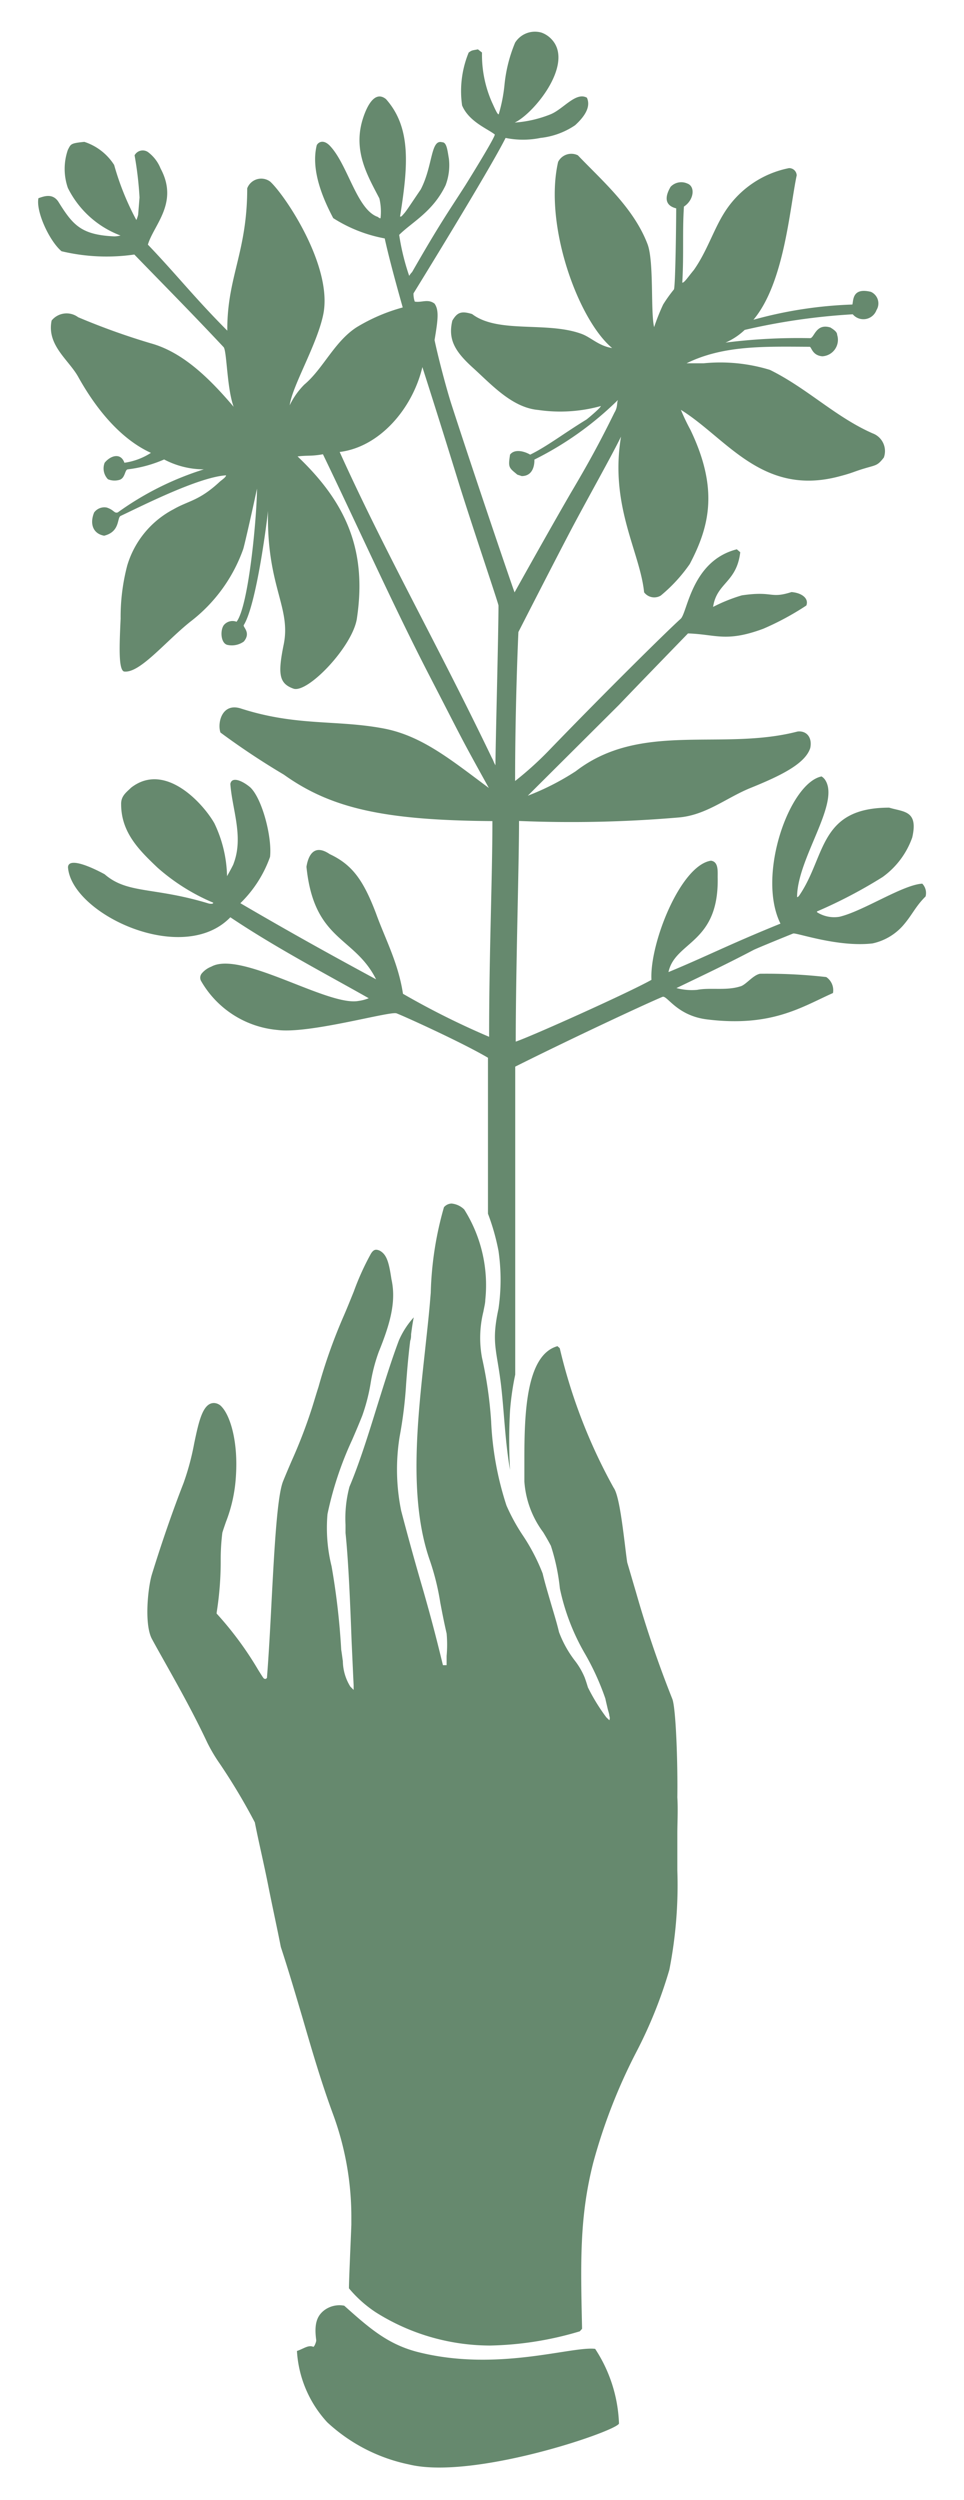 <svg id="Livello_2" data-name="Livello 2" xmlns="http://www.w3.org/2000/svg" viewBox="0 0 76 197.01"><defs><style>.cls-1{fill:#66896e;fill-rule:evenodd;}</style></defs><path class="cls-1" d="M72.71,69.64c-1.55.09-4.66,2.17-6.53,2.61a2.53,2.53,0,0,1-1.77-.36v-.06a38,38,0,0,0,5.17-2.71A6.51,6.51,0,0,0,71.92,66c.49-2.14-.67-2-1.82-2.35-5.48,0-5,3.75-7,6.79-.11.17-.17.26-.26.26,0-3,3.33-7.28,2.26-9.16a.94.94,0,0,0-.33-.35c-2.52.51-5.13,7.79-3.24,11.6-4.07,1.65-5.81,2.57-8.83,3.82.53-2.45,4-2.23,3.88-7.48,0-.52.06-1.22-.53-1.3-2.41.37-4.85,6.56-4.69,9.39-1.77,1-9.41,4.43-10.7,4.87,0-5.72.26-13.89.26-17.39a99.38,99.38,0,0,0,12.52-.27c2.21-.16,3.83-1.57,5.75-2.34,2.34-.95,4.29-1.89,4.69-3.14.17-.82-.28-1.38-1-1.3-6,1.56-12.35-.83-17.49,3.13a20.19,20.19,0,0,1-3.78,1.93l7.18-7.15C50.28,54,53,51.2,54.24,49.92c2.21.07,3,.72,5.94-.37a21.9,21.9,0,0,0,3.39-1.83c.22-.56-.37-1-1.17-1.06-1.73.55-1.42-.11-3.92.26a13,13,0,0,0-2.26.91c.28-1.91,1.86-1.91,2.14-4.31l-.27-.23c-3.58.91-3.89,5-4.43,5.48-1.11,1-6,5.83-10.44,10.43a26.41,26.41,0,0,1-2.61,2.35c0-6.17.26-11.74.26-11.74s2.7-5.29,4.17-8.09c1.29-2.44,3.22-5.86,3.92-7.31-.91,5.46,1.5,9.09,1.82,12.27a1,1,0,0,0,1.31.26,12.31,12.31,0,0,0,2.29-2.49c1.58-3,2.27-5.94.06-10.56a17,17,0,0,1-.76-1.59c3.59,2.22,6.42,6.87,12.5,5.24,1.11-.29,1.09-.36,2-.63s1-.21,1.5-.85a1.49,1.49,0,0,0-.89-1.91c-2.93-1.29-5.15-3.55-8.09-5a13.37,13.37,0,0,0-5.22-.52H54.13c2.9-1.43,6.15-1.32,9.7-1.3.15,0,.19.68,1,.75A1.3,1.3,0,0,0,66,26.39c0-.22-.23-.39-.53-.58-1.16-.36-1.27.84-1.6.84A45.76,45.76,0,0,0,57.2,27,5.2,5.2,0,0,0,58.71,26a50.22,50.22,0,0,1,8.52-1.23,1.1,1.1,0,0,0,1.87-.33A1,1,0,0,0,68.66,23c-1.48-.36-1.37.67-1.46,1a33.07,33.07,0,0,0-7.8,1.2c2.43-2.89,2.85-8.72,3.41-11.38a.59.59,0,0,0-.61-.57,7.8,7.8,0,0,0-5.15,3.6c-.81,1.31-1.34,3-2.35,4.43-.46.55-.74,1-.91,1,.13-2.3,0-4,.13-6,.79-.51.92-1.59.26-1.82a1.16,1.16,0,0,0-1.31.26c-.54.92-.37,1.5.44,1.7,0,1.1-.06,6.18-.18,6.39A11.44,11.44,0,0,0,52.28,24a16.92,16.92,0,0,0-.71,1.78c-.29-1.16,0-5.18-.52-6.54-1.09-2.86-3.58-5-5.49-7a1.17,1.17,0,0,0-1.56.52c-1.14,5,1.6,12.46,4.26,14.67v0c-1.07-.17-1.67-.85-2.42-1.12-2.73-1-6.57,0-8.62-1.56-.87-.27-1.18-.12-1.56.52-.34,1.45.16,2.39,1.62,3.71s3.09,3.15,5.16,3.33A12,12,0,0,0,47.37,32c0,.12-.91.89-1.13,1.06-1.8,1.1-3.08,2.1-4.44,2.77-.5-.29-1.24-.46-1.59,0-.13.89-.13,1,.4,1.43.26.21.06.1.52.26,1.09,0,1-1.3,1-1.3a25.65,25.65,0,0,0,6.59-4.7c-.11.23,0,.54-.28,1-1.16,2.36-2.06,4-3.44,6.33-1.16,2-3,5.26-4.43,7.83.13.46-3.1-9-5-14.88-.36-1.13-1-3.52-1.31-5,.26-1.56.37-2.35,0-2.87-.52-.4-1-.07-1.56-.16a1.82,1.82,0,0,1-.1-.65s6-9.72,7.26-12.25a6.85,6.85,0,0,0,2.75,0,6,6,0,0,0,2.73-1c.68-.62,1.28-1.41.93-2.17-.87-.49-1.87.91-2.87,1.31a9.31,9.31,0,0,1-2.82.65C42.12,8.93,45.3,5,43.48,3.09a2,2,0,0,0-.79-.52,1.85,1.85,0,0,0-2.08.79,11.51,11.51,0,0,0-.84,3.36A12.44,12.44,0,0,1,39.32,9c-.09.09-.37-.59-.54-.95A9.29,9.29,0,0,1,38,4.14l-.32-.25c-.48.09-.46.06-.73.25a8,8,0,0,0-.52,4.17c.54,1.28,2,1.83,2.58,2.29,0,.25-1.81,3.18-2.32,4-1.37,2.14-2,3-4.2,6.84a1.65,1.65,0,0,0-.23.3,18.39,18.39,0,0,1-.79-3.23c1-1,2.66-1.82,3.66-3.91a4.45,4.45,0,0,0,.26-2.09c-.12-.72-.18-1.3-.53-1.3-.92-.26-.72,1.85-1.69,3.72-.83,1.22-1.13,1.69-1.3,1.88s-.24.3-.33.25c.64-4,.89-7-1.11-9.25-.88-.71-1.51.55-1.83,1.57-.8,2.56.43,4.55,1.31,6.26A4.58,4.58,0,0,1,30,17.2c-.15,0-.13-.09-.31-.14-1.61-.68-2.3-4.17-3.72-5.61-.55-.53-.93-.17-1,0-.49,2,.54,4.3,1.3,5.74a11.35,11.35,0,0,0,4.06,1.6c.3,1.37.78,3.17,1.42,5.44a14.12,14.12,0,0,0-3.65,1.57c-1.75,1.14-2.63,3.27-4.11,4.51a5.94,5.94,0,0,0-1.15,1.63c.2-1.53,2.17-4.8,2.65-7.18.75-3.77-3-9.35-4.18-10.44a1.18,1.18,0,0,0-1.82.52c0,5.06-1.6,7-1.57,11.22-2.58-2.59-4-4.42-6.26-6.78.45-1.55,2.46-3.29,1-6a3,3,0,0,0-1-1.3.73.73,0,0,0-1.05.26A27.65,27.65,0,0,1,11,15.56l-.11,1.37a2.49,2.49,0,0,1-.14.41A21.17,21.17,0,0,1,9,13a4.4,4.4,0,0,0-2.35-1.82c-1.1.11-1.06.17-1.3.63a4.58,4.58,0,0,0,0,3A7.63,7.63,0,0,0,9.5,18.56a2.12,2.12,0,0,1-.48.07c-2.64-.12-3.28-.9-4.43-2.75-.47-.68-1.15-.4-1.56-.26C2.82,16.68,3.9,19,4.85,19.8a15.3,15.3,0,0,0,5.74.26c2.18,2.25,4.55,4.64,7.05,7.31.25.38.25,3.24.78,4.69-1.9-2.24-4-4.3-6.52-5A54.51,54.51,0,0,1,6.16,25a1.52,1.52,0,0,0-2.09.26c-.4,1.94,1.34,3.09,2.09,4.43,1.58,2.84,3.54,5,5.74,6a5.23,5.23,0,0,1-2.09.78c-.3-.84-1.12-.55-1.56,0a1.23,1.23,0,0,0,.26,1.3,1.37,1.37,0,0,0,.9.05c.47-.13.42-.8.66-.83a10.13,10.13,0,0,0,2.87-.78,6.75,6.75,0,0,0,3.13.78,23.71,23.71,0,0,0-6.78,3.39C9,40.48,9,40.19,8.42,40a1,1,0,0,0-1,.39c-.35.86-.12,1.66.79,1.83,1.28-.32,1-1.41,1.3-1.56,1.62-.76,6.13-3.06,8.31-3.2,0,.14-.29.33-.48.49-1.64,1.53-2.47,1.5-3.65,2.18a7.37,7.37,0,0,0-3.66,4.44,15.94,15.94,0,0,0-.52,4.18c-.09,2-.19,4,.26,4.17C11,53.1,13,50.6,15,49a12.45,12.45,0,0,0,4.18-5.74c.12-.4.77-3.27,1.08-4.75,0,2-.63,9.21-1.61,10.49a.89.89,0,0,0-1,.26c-.3.39-.26,1.41.26,1.56a1.62,1.62,0,0,0,1.31-.26c.6-.71-.1-1.15,0-1.3,1-1.61,1.83-8.19,1.91-9-.13,6,1.87,7.61,1.22,10.61-.46,2.29-.33,3,.78,3.4s4.62-3.26,5-5.48c.82-5.39-.81-9.15-4.67-12.82.82-.1,1.05,0,2-.17,2.76,5.72,5.58,12,8.38,17.42s2.35,4.64,4.7,8.88c-3-2.23-5.31-4.14-8.35-4.7-3.71-.69-6.82-.15-11.22-1.57-1.47-.46-1.85,1.14-1.59,1.9a59,59,0,0,0,5,3.32c3.76,2.69,8,3.6,16.44,3.66,0,4.48-.26,10.34-.26,17a62.93,62.93,0,0,1-6.79-3.39C31.4,75.88,30.37,74,29.65,72c-1-2.63-1.87-3.85-3.66-4.69-1.24-.84-1.69.12-1.83,1,.6,5.88,3.77,5.44,5.49,8.87-3.7-2-6.8-3.72-10.7-6a9.55,9.55,0,0,0,2.34-3.65c.17-1.56-.62-4.59-1.56-5.48-.63-.53-1.46-.88-1.57-.27.14,2,1.06,4.16.26,6.27,0,.08-.52,1-.52,1a10.08,10.08,0,0,0-1-4.17C16,63.3,13,60,10.33,62.08c-.34.34-.8.64-.78,1.3,0,2.24,1.44,3.64,2.87,5a16,16,0,0,0,4.39,2.76c0,.08-.1.11-.34.07-4.35-1.33-6.41-.74-8.22-2.31-1.16-.63-2.86-1.35-2.89-.55.27,3.68,9.05,7.82,12.8,3.94,3.64,2.44,7.6,4.5,10.91,6.38a3.27,3.27,0,0,1-.79.21c-2.4.47-9.28-4-11.62-2.7a1.85,1.85,0,0,0-.74.52.53.53,0,0,0-.05.64,7.73,7.73,0,0,0,6,3.83c2.49.33,8.87-1.5,9.39-1.31s5.14,2.28,7.21,3.5V95.65a17.59,17.59,0,0,1,.83,2.93,15.84,15.84,0,0,1,0,4.56c-.62,2.88-.07,3.3.26,6.56.21,2.06.29,4.07.65,6.14a41.88,41.88,0,0,1,0-4.66,21.73,21.73,0,0,1,.41-2.85V84.06c4.26-2.13,10-4.82,11.61-5.5.36-.15,1.12,1.49,3.52,1.78,5.09.63,7.49-1,9.92-2.08A1.25,1.25,0,0,0,65.14,77a41.85,41.85,0,0,0-5.22-.26c-.57.11-1.14.91-1.57,1-1.11.35-2.35.07-3.39.27a4.71,4.71,0,0,1-1.63-.14c2.2-1.06,3.86-1.84,6.07-3,.29-.15,2.9-1.21,3.13-1.3s3.52,1.1,6.26.78A4.46,4.46,0,0,0,71.14,73c.77-.86,1-1.53,1.83-2.35A1.06,1.06,0,0,0,72.71,69.64ZM39.06,60.31c-.15-.26-.15-.35-.28-.58-4.32-9-8.37-16.09-12-24.11,3.16-.39,5.75-3.43,6.52-6.69C34.6,33,35.22,35,36.17,38.07c1,3.22,3.13,9.5,3.13,9.65C39.3,49.91,39.06,58.87,39.06,60.31Z"/><path class="cls-1" d="M38.64,184.85a16.93,16.93,0,0,1-9-2.61,9.68,9.68,0,0,1-2.13-1.9c0-.6.12-3.24.19-5l0-.71a23.45,23.45,0,0,0-1.47-8.08c-.91-2.48-1.62-4.91-2.37-7.49-.54-1.82-1.09-3.7-1.72-5.62-.29-1.48-.67-3.2-1-4.87s-.75-3.42-1.05-4.95v0A48.2,48.2,0,0,0,17.33,139a12.76,12.76,0,0,1-1-1.69c-1.11-2.36-2.38-4.61-3.4-6.43-.36-.64-.68-1.21-.95-1.71-.63-1.17-.31-4.12,0-5.11.8-2.59,1.67-5.08,2.49-7.18a20.17,20.17,0,0,0,.84-3.13c.36-1.71.67-3.18,1.56-3.18h0a.85.85,0,0,1,.62.31c.66.71,1.29,2.71,1.11,5.44a11.78,11.78,0,0,1-.79,3.63c-.1.29-.2.57-.28.84a17,17,0,0,0-.13,2.13,25.64,25.64,0,0,1-.32,4.17l0,.08.06.06a26.75,26.75,0,0,1,3.22,4.38c.42.67.43.7.54.7h.07l.08-.09v-.05c.14-1.79.25-3.82.35-5.78.23-4.37.45-8.5.92-9.66.24-.59.47-1.13.7-1.66a39.74,39.74,0,0,0,1.61-4.22c.18-.58.33-1.09.48-1.55a42.29,42.29,0,0,1,2-5.62c.26-.6.52-1.25.78-1.89a20.64,20.64,0,0,1,1.31-2.91c.18-.34.34-.39.46-.39a.72.72,0,0,1,.37.13c.5.33.65,1,.83,2.19.39,1.75-.09,3.49-1,5.73a13.27,13.27,0,0,0-.63,2.41,14.83,14.83,0,0,1-.67,2.62c-.27.68-.54,1.31-.8,1.91a27.05,27.05,0,0,0-1.94,5.84,12.53,12.53,0,0,0,.32,4.11,56,56,0,0,1,.76,6.58c.05.31.09.62.13.91a3.91,3.91,0,0,0,.59,2l.26.26v-.37c-.05-1-.1-2.18-.16-3.46-.11-3-.25-6.35-.48-8.54,0-.16,0-.38,0-.64a9.72,9.72,0,0,1,.31-3c.78-1.84,1.5-4.15,2.19-6.38.55-1.75,1.11-3.57,1.71-5.16a6.62,6.62,0,0,1,1.17-1.81c-.1.49-.15.88-.21,1.33,0,.16,0,.33-.07.52-.17,1.39-.25,2.44-.32,3.37a33.6,33.6,0,0,1-.51,4.16,16.25,16.25,0,0,0,.12,5.87c.73,2.78,1.28,4.7,1.73,6.24.6,2.1,1,3.61,1.56,5.92l.29,0c0-.25,0-.49,0-.73a9.78,9.78,0,0,0,0-1.77c-.23-1-.37-1.75-.5-2.43a19.53,19.53,0,0,0-.8-3.26c-1.72-4.85-1-11.11-.4-16.62.14-1.31.28-2.54.38-3.7l.07-.84A26.77,26.77,0,0,1,35,95.14a.82.82,0,0,1,.6-.29,1.64,1.64,0,0,1,1,.47,11.18,11.18,0,0,1,1.66,7.12c0,.26-.09.59-.15.93A8.6,8.6,0,0,0,38,107a32.59,32.59,0,0,1,.72,5,24.82,24.82,0,0,0,1.21,6.65,15.25,15.25,0,0,0,1.32,2.4A15.46,15.46,0,0,1,42.78,124c.17.72.41,1.52.64,2.31s.48,1.58.65,2.31a8.66,8.66,0,0,0,1.24,2.24,5.79,5.79,0,0,1,.78,1.33c.09.24.18.52.26.79a15.3,15.3,0,0,0,1.45,2.36s.24.23.24.23a.44.44,0,0,0,0-.34c0-.15-.09-.38-.14-.6s-.16-.67-.17-.75v0h0a20.22,20.22,0,0,0-1.59-3.51,17.28,17.28,0,0,1-2-5.18,16.21,16.21,0,0,0-.71-3.37c-.19-.36-.39-.71-.61-1.07a7.55,7.55,0,0,1-1.48-4c0-.51,0-1.07,0-1.66,0-3.51.09-8.3,2.61-9l.18.16a42.84,42.84,0,0,0,4.25,11c.4.55.67,2.73.89,4.49.06.5.12,1,.18,1.4.24.8.46,1.57.69,2.34A87.39,87.39,0,0,0,53,133.88c.29.7.44,5.12.4,7.76.06,1,0,2,0,2.87s0,1.88,0,2.89a34.6,34.6,0,0,1-.63,7.84,35.65,35.65,0,0,1-2.61,6.49,44,44,0,0,0-3.39,8.71c-1.08,4.25-1,7.75-.88,13.09l-.18.2A26.22,26.22,0,0,1,38.64,184.85Z"/><path class="cls-1" d="M25.59,182.05a2,2,0,0,1,1.55-.34c2,1.79,3.4,3,5.68,3.62,6.29,1.64,12.2-.44,14.1-.22A11.43,11.43,0,0,1,48.8,191c-.25.62-11.5,4.46-16.56,3.22a13.48,13.48,0,0,1-6.44-3.32,9.08,9.08,0,0,1-2.39-5.62c.53-.18.9-.5,1.29-.33.09,0,.25-.43.23-.53C24.75,183.12,25,182.49,25.59,182.05Z"/></svg>